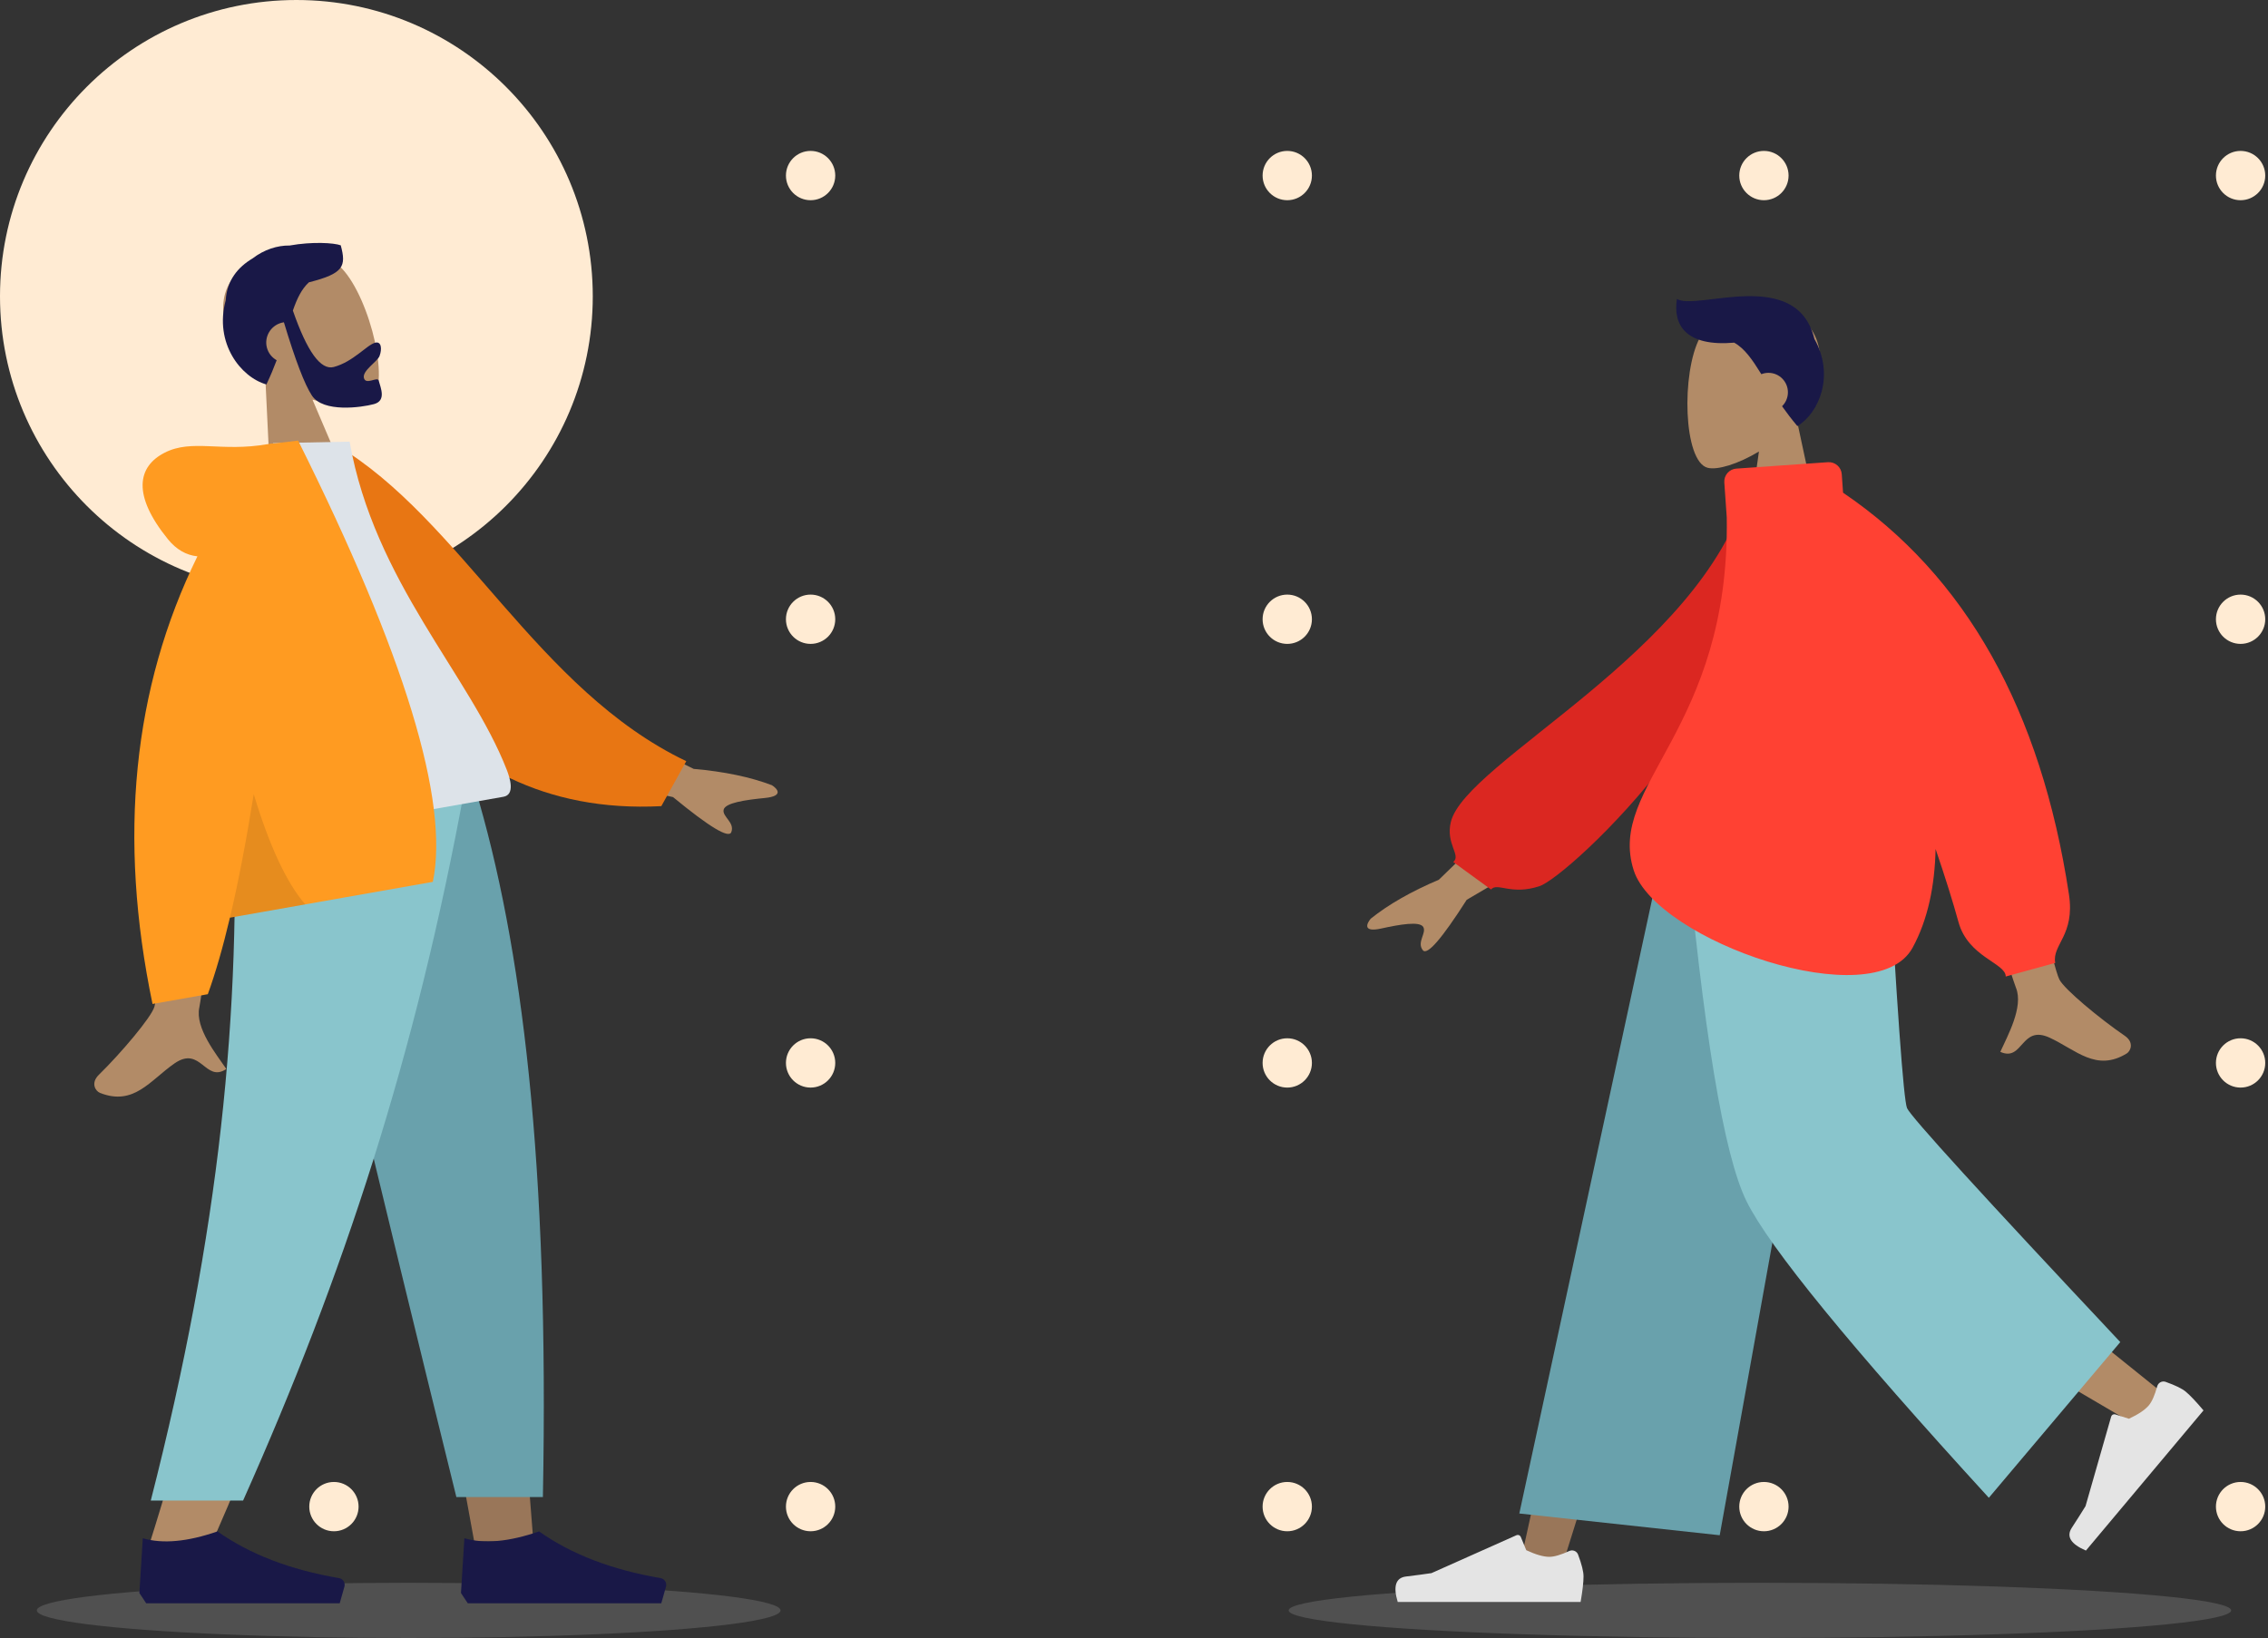 <svg width="616" height="445" viewBox="0 0 616 445" fill="none" xmlns="http://www.w3.org/2000/svg">
<rect x="0" y="0" width="616" height="445" fill="#333333" stroke="none"/>
<circle cx="80.5" cy="80.5" r="80.5" fill="#FFEBD3"/>
<ellipse cx="478" cy="437.5" rx="128" ry="7.5" fill="#C4C4C4" fill-opacity="0.2"/>
<ellipse cx="111" cy="437.5" rx="101" ry="7.5" fill="#C4C4C4" fill-opacity="0.2"/>
<circle cx="90.696" cy="168.232" r="6.696" fill="#FFEBD3"/>
<circle cx="220.161" cy="168.232" r="6.696" fill="#FFEBD3"/>
<circle cx="349.625" cy="168.232" r="6.696" fill="#FFEBD3"/>
<circle cx="479.089" cy="168.232" r="6.696" fill="#FFEBD3"/>
<circle cx="608.554" cy="168.232" r="6.696" fill="#FFEBD3"/>
<circle cx="90.696" cy="47.696" r="6.696" fill="#FFEBD3"/>
<circle cx="220.161" cy="47.696" r="6.696" fill="#FFEBD3"/>
<circle cx="349.625" cy="47.696" r="6.696" fill="#FFEBD3"/>
<circle cx="479.089" cy="47.696" r="6.696" fill="#FFEBD3"/>
<circle cx="608.554" cy="47.696" r="6.696" fill="#FFEBD3"/>
<circle cx="90.696" cy="288.768" r="6.696" fill="#FFEBD3"/>
<circle cx="220.161" cy="288.768" r="6.696" fill="#FFEBD3"/>
<circle cx="349.625" cy="288.768" r="6.696" fill="#FFEBD3"/>
<circle cx="479.089" cy="288.768" r="6.696" fill="#FFEBD3"/>
<circle cx="608.554" cy="288.768" r="6.696" fill="#FFEBD3"/>
<circle cx="90.696" cy="409.304" r="6.696" fill="#FFEBD3"/>
<circle cx="220.161" cy="409.304" r="6.696" fill="#FFEBD3"/>
<circle cx="349.625" cy="409.304" r="6.696" fill="#FFEBD3"/>
<circle cx="479.089" cy="409.304" r="6.696" fill="#FFEBD3"/>
<circle cx="608.554" cy="409.304" r="6.696" fill="#FFEBD3"/>
<path fill-rule="evenodd" clip-rule="evenodd" d="M488.017 114.063C492.075 109.295 494.821 103.452 494.363 96.904C493.04 78.04 466.805 82.19 461.702 91.711C456.598 101.232 457.205 125.383 463.8 127.085C466.431 127.764 472.034 126.101 477.737 122.661L474.157 148.009H495.293L488.017 114.063Z" fill="#B28B67"/>
<path fill-rule="evenodd" clip-rule="evenodd" d="M471.023 93.092C473.891 94.698 475.933 97.707 478.39 101.654C478.988 101.419 479.64 101.29 480.322 101.29C483.24 101.29 485.606 103.658 485.606 106.579C485.606 108.061 484.996 109.402 484.014 110.362C485.237 112.089 486.607 113.894 488.177 115.756C494.037 112.237 498.395 101.982 492.8 92.082C487.986 72.251 460.711 84.56 455.463 81.215C454.316 88.411 458.016 94.214 471.023 93.092Z" fill="#191847"/>
<path fill-rule="evenodd" clip-rule="evenodd" d="M496.144 224.536L452.92 334.041L423.929 426.619H412.481L456.802 224.536L496.144 224.536Z" fill="#997659"/>
<path fill-rule="evenodd" clip-rule="evenodd" d="M504.848 224.536C505.308 263.017 512.021 314.825 513.093 317.224C513.808 318.823 538.49 339.159 587.138 378.231L579.254 386.677C521.853 353.177 491.825 334.193 489.169 329.725C485.184 323.023 472.213 261.35 461.798 224.536H504.848Z" fill="#B28B67"/>
<path fill-rule="evenodd" clip-rule="evenodd" d="M588.199 375.415C590.846 376.353 592.669 377.243 593.669 378.084C594.885 379.106 596.489 380.802 598.481 383.169C597.296 384.581 586.651 397.273 566.545 421.245C562.448 419.487 561.163 417.432 562.691 415.081C564.218 412.73 565.469 410.761 566.441 409.175L573.405 384.849C573.539 384.381 574.027 384.111 574.494 384.245C574.502 384.247 574.51 384.25 574.518 384.252L578.228 385.433C580.803 384.233 582.608 383.016 583.643 381.782C584.484 380.78 585.241 379.055 585.914 376.609L585.914 376.609C586.172 375.67 587.141 375.118 588.079 375.377C588.119 375.388 588.159 375.401 588.199 375.415Z" fill="#E4E4E4"/>
<path fill-rule="evenodd" clip-rule="evenodd" d="M428.616 422.345C429.602 424.977 430.094 426.947 430.094 428.254C430.094 429.844 429.83 432.163 429.301 435.213C427.458 435.213 410.901 435.213 379.629 435.213C378.339 430.942 379.084 428.636 381.865 428.295C384.646 427.955 386.956 427.647 388.795 427.373L411.882 417.071C412.326 416.873 412.847 417.072 413.045 417.517C413.048 417.525 413.052 417.532 413.055 417.54L414.539 421.143C417.113 422.346 419.205 422.947 420.815 422.947C422.123 422.947 423.929 422.418 426.233 421.361L426.233 421.361C427.117 420.955 428.163 421.344 428.568 422.229C428.586 422.267 428.602 422.306 428.616 422.345Z" fill="#E4E4E4"/>
<path fill-rule="evenodd" clip-rule="evenodd" d="M467.082 417.083L412.653 411.171L452.992 224.536H501.742L467.082 417.083Z" fill="#69A1AC"/>
<path fill-rule="evenodd" clip-rule="evenodd" d="M575.88 364.606L540.178 406.905C502.573 365.795 480.65 338.971 474.407 326.433C468.165 313.895 462.553 279.929 457.572 224.536H512.456C515.177 273.268 517.011 298.768 517.958 301.036C518.905 303.304 538.212 324.494 575.88 364.606Z" fill="#89C5CC"/>
<path fill-rule="evenodd" clip-rule="evenodd" d="M416.698 213.869L390.804 238.994C383.272 242.193 377.1 245.724 372.288 249.587C371.205 250.885 370.026 253.372 375.116 252.257C380.206 251.141 385.609 250.196 386.565 251.841C387.521 253.487 384.701 256.011 386.467 258.164C387.645 259.599 391.611 255.029 398.365 244.453L425.286 228.657L416.698 213.869ZM543.186 191.132L523.185 191.18C538.483 240.31 546.604 266.034 547.546 268.352C549.666 273.566 545.204 281.498 543.297 285.761C549.53 288.543 548.853 278.27 556.716 281.918C563.893 285.248 569.357 291.272 577.637 286.195C578.655 285.57 579.769 283.217 577.069 281.373C570.342 276.778 560.647 268.741 559.335 266.097C557.546 262.493 552.163 237.504 543.186 191.132Z" fill="#B28B67"/>
<path fill-rule="evenodd" clip-rule="evenodd" d="M482.313 134.687L474.413 133.344C461.944 177.104 397.985 206.964 394.05 223.323C392.608 229.322 396.946 232.352 394.703 234.18L404.968 241.651C406.708 239.632 410.416 243.321 418.167 240.734C425.918 238.148 482.284 186.495 482.313 134.687Z" fill="#DB2721"/>
<path fill-rule="evenodd" clip-rule="evenodd" d="M468.996 140.569C469.891 198.461 436.238 213.235 443.736 236.467C449.929 255.655 509.208 276.283 519.466 257.473C523.618 249.86 525.502 240.651 525.716 230.64C528.338 238.331 530.411 244.953 531.936 250.504C534.568 260.081 544.768 261.603 544.768 265.292L558.208 261.603C557.296 256.591 563.632 254.15 561.933 242.953C554.322 192.782 533.872 156.414 500.582 133.85L500.232 128.836C500.096 126.894 498.413 125.429 496.472 125.565L471.601 127.306C469.66 127.441 468.196 129.126 468.332 131.069L468.996 140.569Z" fill="#FF4133"/>
<g clip-path="url(#clip0)">
<path fill-rule="evenodd" clip-rule="evenodd" d="M72.064 102.695C66.638 98.99 62.26 93.841 60.958 87.104C57.209 67.692 85.076 64.707 92.852 72.926C100.627 81.144 106.535 105.699 100.271 109.221C97.773 110.626 91.611 110.48 84.868 108.565L95.367 133.183L73.819 138.965L72.064 102.695Z" fill="#B28B67"/>
<path fill-rule="evenodd" clip-rule="evenodd" d="M79.546 84.369C83.419 95.54 87.125 100.65 90.663 99.701C95.971 98.277 99.58 93.728 101.909 93.103C103.607 92.648 103.791 94.856 103.084 96.72C102.501 98.258 98.312 100.713 98.846 102.711C99.381 104.709 102.54 102.205 102.857 103.39C103.381 105.35 104.995 108.867 101.565 109.787C98.093 110.718 87.803 112.134 84.73 107.482C82.746 104.48 80.206 97.837 77.108 87.555C76.891 87.587 76.673 87.631 76.455 87.689C73.481 88.487 71.709 91.526 72.499 94.475C72.9 95.973 73.883 97.16 75.144 97.861C74.365 99.94 73.456 102.137 72.358 104.446C65.388 102.482 58.124 93.207 61.31 81.571C61.616 76.207 64.59 72.588 68.607 70.2C71.735 67.797 75.344 66.652 78.662 66.7C84.844 65.593 90.731 65.972 92.552 66.647C94.07 72.322 93.412 74.304 83.901 76.696C81.9 78.539 80.673 81.118 79.546 84.369Z" fill="#191847"/>
<path fill-rule="evenodd" clip-rule="evenodd" d="M78.743 214.031L112.78 330.958L128.79 418.748H144.858L128.818 214.031H78.743Z" fill="#997659"/>
<path fill-rule="evenodd" clip-rule="evenodd" d="M63.447 214.031C65.822 274.774 64.885 307.905 64.354 313.423C63.822 318.942 60.804 355.903 40.241 420.601H56.954C84.186 358.534 93.693 321.573 96.816 313.423C99.94 305.273 109.164 272.142 122.632 214.031H63.447Z" fill="#B28B67"/>
<path fill-rule="evenodd" clip-rule="evenodd" d="M78.013 214.031C86.866 254.266 102.179 318.491 123.951 406.706H147.453C149.189 316.161 141.805 256.568 129.017 214.031H78.013Z" fill="#69A1AC"/>
<path fill-rule="evenodd" clip-rule="evenodd" d="M63.328 214.031C65.654 274.774 59.626 334.617 40.954 407.652H66.029C93.312 346.512 112.866 286.964 126.23 214.031H63.328Z" fill="#89C5CC"/>
<path fill-rule="evenodd" clip-rule="evenodd" d="M37.859 432.776L38.781 417.897C44.18 419.478 50.943 418.858 59.069 416.038C67.806 422.231 78.805 426.461 92.065 428.725V428.725C93.077 428.898 93.757 429.859 93.585 430.872C93.573 430.937 93.559 431.002 93.541 431.066L92.266 435.566H59.069H39.703L37.859 432.776Z" fill="#191847"/>
<path fill-rule="evenodd" clip-rule="evenodd" d="M125.203 432.776L126.125 417.897C131.524 419.478 138.286 418.858 146.412 416.038C155.149 422.231 166.148 426.461 179.409 428.725V428.725C180.421 428.898 181.101 429.859 180.928 430.872C180.917 430.937 180.902 431.002 180.884 431.066L179.609 435.566H146.412H127.047L125.203 432.776Z" fill="#191847"/>
<path fill-rule="evenodd" clip-rule="evenodd" d="M155.461 192.703L188.403 208.884C196.693 209.611 203.773 211.088 209.641 213.315C211.096 214.231 213.018 216.268 207.744 216.79C202.471 217.312 196.947 218.096 196.539 219.991C196.132 221.885 199.653 223.441 198.621 226.082C197.932 227.843 192.66 224.665 182.804 216.549L151.801 209.726L155.461 192.703ZM43.544 213.201L62.673 209.881C57.517 249.942 54.671 271.217 54.137 273.707C52.935 279.309 58.808 286.474 61.472 290.412C55.721 294.301 54.582 283.882 47.351 288.928C40.75 293.533 36.342 300.537 27.15 296.908C26.02 296.462 24.488 294.299 26.866 291.973C32.792 286.18 41.082 276.41 41.929 273.528C43.084 269.598 43.622 249.489 43.544 213.201Z" fill="#B28B67"/>
<path fill-rule="evenodd" clip-rule="evenodd" d="M83.745 123.704L91.42 120.959C125.242 141.041 145.868 187.43 186.398 206.79L179.622 219.006C115.822 222.306 89.899 165.857 83.745 123.704Z" fill="#E87613"/>
<path fill-rule="evenodd" clip-rule="evenodd" d="M66.713 228.823C98.445 223.221 121.786 219.1 136.737 216.46C139.937 215.895 138.524 211.402 137.652 209.162C127.596 183.315 101.672 158.116 94.957 119.981L74.203 120.394C62.208 150.095 62.231 184.052 66.713 228.823Z" fill="#DDE3E9"/>
<path fill-rule="evenodd" clip-rule="evenodd" d="M53.619 151.14C50.538 150.818 47.87 149.27 45.615 146.496C35.897 134.537 37.277 126.764 44.744 122.971C52.211 119.177 60.118 122.879 72.688 120.66C73.372 120.539 74.006 120.471 74.59 120.456L80.976 119.699C109.898 177.712 122.094 217.671 117.564 239.576L62.448 249.306C60.518 257.464 58.516 264.394 56.443 270.097L41.425 272.748C31.999 227.498 36.064 186.962 53.619 151.14Z" fill="#FF9B21"/>
<path fill-rule="evenodd" clip-rule="evenodd" d="M68.918 215.75C73.195 229.884 77.857 239.866 82.906 245.697L62.453 249.308C64.705 239.792 66.86 228.606 68.918 215.75V215.75Z" fill="black" fill-opacity="0.1"/>
</g>
<defs>
<clipPath id="clip0">
<rect width="187" height="370" fill="white" transform="translate(25 66)"/>
</clipPath>
</defs>
</svg>
